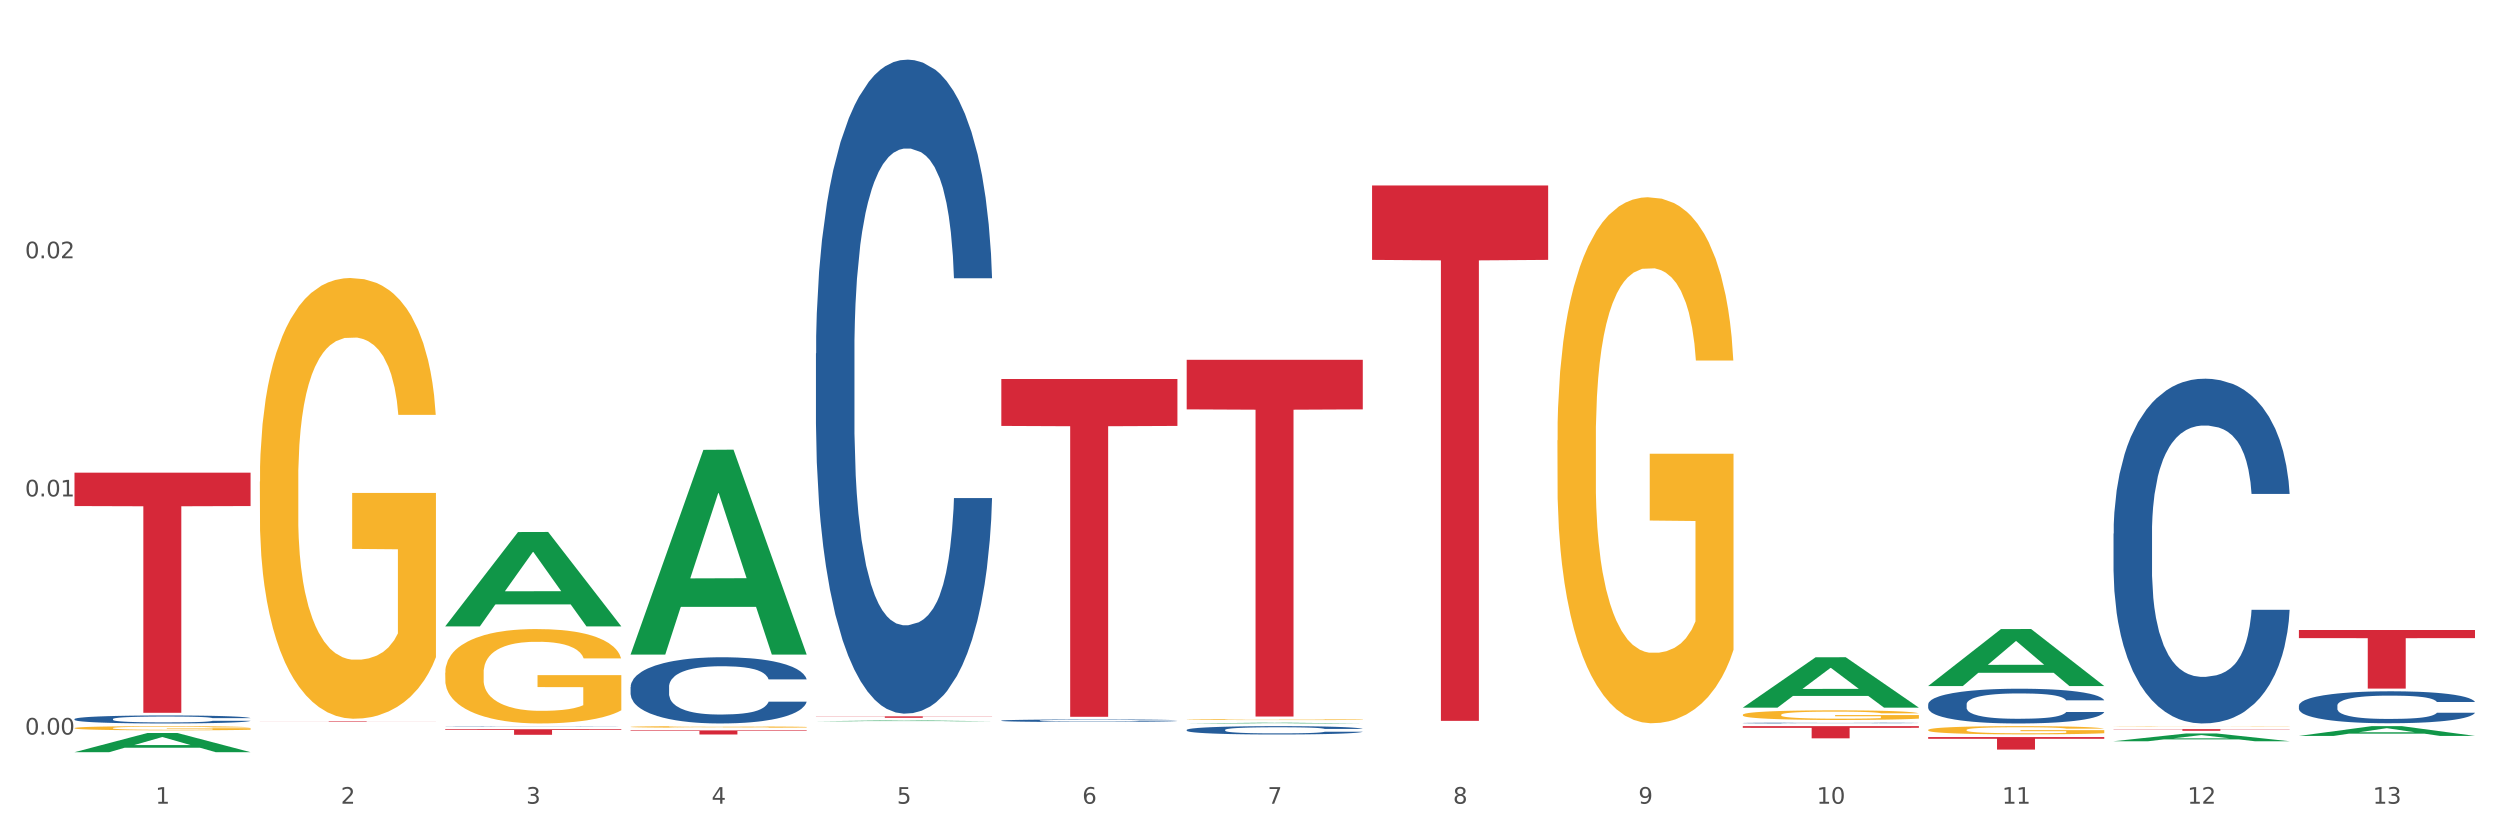 <?xml version="1.0" encoding="utf-8" standalone="no"?>
<!DOCTYPE svg PUBLIC "-//W3C//DTD SVG 1.1//EN"
  "http://www.w3.org/Graphics/SVG/1.1/DTD/svg11.dtd">
<svg xmlns:xlink="http://www.w3.org/1999/xlink" width="1080pt" height="360pt" viewBox="0 0 1080 360" xmlns="http://www.w3.org/2000/svg" version="1.1">
 <rect x="0" y="0" width="1080" height="360" fill="#333333" stroke="none"/>
 <defs>
  <style type="text/css">*{stroke-linejoin: round; stroke-linecap: butt}</style>
 </defs>
 <g id="figure_1">
  <g id="patch_1">
   <path d="M 0 360 
L 1080 360 
L 1080 0 
L 0 0 
z
" style="fill: #ffffff; stroke: #ffffff; stroke-linejoin: miter"/>
  </g>
  <g id="axes_1">
   <g id="matplotlib.axis_1">
    <g id="xtick_1">
     <g id="text_1">
      <!-- 1 -->
      <g style="fill: #4d4d4d" transform="translate(67.159 347.204) scale(0.096 -0.096)">
       <defs>
        <path id="DejaVuSans-31" d="M 794 531 
L 1825 531 
L 1825 4091 
L 703 3866 
L 703 4441 
L 1819 4666 
L 2450 4666 
L 2450 531 
L 3481 531 
L 3481 0 
L 794 0 
L 794 531 
z
" transform="scale(0.016)"/>
       </defs>
       <use xlink:href="#DejaVuSans-31"/>
      </g>
     </g>
    </g>
    <g id="xtick_2">
     <g id="text_2">
      <!-- 2 -->
      <g style="fill: #4d4d4d" transform="translate(147.238 347.204) scale(0.096 -0.096)">
       <defs>
        <path id="DejaVuSans-32" d="M 1228 531 
L 3431 531 
L 3431 0 
L 469 0 
L 469 531 
Q 828 903 1448 1529 
Q 2069 2156 2228 2338 
Q 2531 2678 2651 2914 
Q 2772 3150 2772 3378 
Q 2772 3750 2511 3984 
Q 2250 4219 1831 4219 
Q 1534 4219 1204 4116 
Q 875 4013 500 3803 
L 500 4441 
Q 881 4594 1212 4672 
Q 1544 4750 1819 4750 
Q 2544 4750 2975 4387 
Q 3406 4025 3406 3419 
Q 3406 3131 3298 2873 
Q 3191 2616 2906 2266 
Q 2828 2175 2409 1742 
Q 1991 1309 1228 531 
z
" transform="scale(0.016)"/>
       </defs>
       <use xlink:href="#DejaVuSans-32"/>
      </g>
     </g>
    </g>
    <g id="xtick_3">
     <g id="text_3">
      <!-- 3 -->
      <g style="fill: #4d4d4d" transform="translate(227.317 347.204) scale(0.096 -0.096)">
       <defs>
        <path id="DejaVuSans-33" d="M 2597 2516 
Q 3050 2419 3304 2112 
Q 3559 1806 3559 1356 
Q 3559 666 3084 287 
Q 2609 -91 1734 -91 
Q 1441 -91 1130 -33 
Q 819 25 488 141 
L 488 750 
Q 750 597 1062 519 
Q 1375 441 1716 441 
Q 2309 441 2620 675 
Q 2931 909 2931 1356 
Q 2931 1769 2642 2001 
Q 2353 2234 1838 2234 
L 1294 2234 
L 1294 2753 
L 1863 2753 
Q 2328 2753 2575 2939 
Q 2822 3125 2822 3475 
Q 2822 3834 2567 4026 
Q 2313 4219 1838 4219 
Q 1578 4219 1281 4162 
Q 984 4106 628 3988 
L 628 4550 
Q 988 4650 1302 4700 
Q 1616 4750 1894 4750 
Q 2613 4750 3031 4423 
Q 3450 4097 3450 3541 
Q 3450 3153 3228 2886 
Q 3006 2619 2597 2516 
z
" transform="scale(0.016)"/>
       </defs>
       <use xlink:href="#DejaVuSans-33"/>
      </g>
     </g>
    </g>
    <g id="xtick_4">
     <g id="text_4">
      <!-- 4 -->
      <g style="fill: #4d4d4d" transform="translate(307.396 347.204) scale(0.096 -0.096)">
       <defs>
        <path id="DejaVuSans-34" d="M 2419 4116 
L 825 1625 
L 2419 1625 
L 2419 4116 
z
M 2253 4666 
L 3047 4666 
L 3047 1625 
L 3713 1625 
L 3713 1100 
L 3047 1100 
L 3047 0 
L 2419 0 
L 2419 1100 
L 313 1100 
L 313 1709 
L 2253 4666 
z
" transform="scale(0.016)"/>
       </defs>
       <use xlink:href="#DejaVuSans-34"/>
      </g>
     </g>
    </g>
    <g id="xtick_5">
     <g id="text_5">
      <!-- 5 -->
      <g style="fill: #4d4d4d" transform="translate(387.475 347.204) scale(0.096 -0.096)">
       <defs>
        <path id="DejaVuSans-35" d="M 691 4666 
L 3169 4666 
L 3169 4134 
L 1269 4134 
L 1269 2991 
Q 1406 3038 1543 3061 
Q 1681 3084 1819 3084 
Q 2600 3084 3056 2656 
Q 3513 2228 3513 1497 
Q 3513 744 3044 326 
Q 2575 -91 1722 -91 
Q 1428 -91 1123 -41 
Q 819 9 494 109 
L 494 744 
Q 775 591 1075 516 
Q 1375 441 1709 441 
Q 2250 441 2565 725 
Q 2881 1009 2881 1497 
Q 2881 1984 2565 2268 
Q 2250 2553 1709 2553 
Q 1456 2553 1204 2497 
Q 953 2441 691 2322 
L 691 4666 
z
" transform="scale(0.016)"/>
       </defs>
       <use xlink:href="#DejaVuSans-35"/>
      </g>
     </g>
    </g>
    <g id="xtick_6">
     <g id="text_6">
      <!-- 6 -->
      <g style="fill: #4d4d4d" transform="translate(467.554 347.204) scale(0.096 -0.096)">
       <defs>
        <path id="DejaVuSans-36" d="M 2113 2584 
Q 1688 2584 1439 2293 
Q 1191 2003 1191 1497 
Q 1191 994 1439 701 
Q 1688 409 2113 409 
Q 2538 409 2786 701 
Q 3034 994 3034 1497 
Q 3034 2003 2786 2293 
Q 2538 2584 2113 2584 
z
M 3366 4563 
L 3366 3988 
Q 3128 4100 2886 4159 
Q 2644 4219 2406 4219 
Q 1781 4219 1451 3797 
Q 1122 3375 1075 2522 
Q 1259 2794 1537 2939 
Q 1816 3084 2150 3084 
Q 2853 3084 3261 2657 
Q 3669 2231 3669 1497 
Q 3669 778 3244 343 
Q 2819 -91 2113 -91 
Q 1303 -91 875 529 
Q 447 1150 447 2328 
Q 447 3434 972 4092 
Q 1497 4750 2381 4750 
Q 2619 4750 2861 4703 
Q 3103 4656 3366 4563 
z
" transform="scale(0.016)"/>
       </defs>
       <use xlink:href="#DejaVuSans-36"/>
      </g>
     </g>
    </g>
    <g id="xtick_7">
     <g id="text_7">
      <!-- 7 -->
      <g style="fill: #4d4d4d" transform="translate(547.634 347.204) scale(0.096 -0.096)">
       <defs>
        <path id="DejaVuSans-37" d="M 525 4666 
L 3525 4666 
L 3525 4397 
L 1831 0 
L 1172 0 
L 2766 4134 
L 525 4134 
L 525 4666 
z
" transform="scale(0.016)"/>
       </defs>
       <use xlink:href="#DejaVuSans-37"/>
      </g>
     </g>
    </g>
    <g id="xtick_8">
     <g id="text_8">
      <!-- 8 -->
      <g style="fill: #4d4d4d" transform="translate(627.713 347.204) scale(0.096 -0.096)">
       <defs>
        <path id="DejaVuSans-38" d="M 2034 2216 
Q 1584 2216 1326 1975 
Q 1069 1734 1069 1313 
Q 1069 891 1326 650 
Q 1584 409 2034 409 
Q 2484 409 2743 651 
Q 3003 894 3003 1313 
Q 3003 1734 2745 1975 
Q 2488 2216 2034 2216 
z
M 1403 2484 
Q 997 2584 770 2862 
Q 544 3141 544 3541 
Q 544 4100 942 4425 
Q 1341 4750 2034 4750 
Q 2731 4750 3128 4425 
Q 3525 4100 3525 3541 
Q 3525 3141 3298 2862 
Q 3072 2584 2669 2484 
Q 3125 2378 3379 2068 
Q 3634 1759 3634 1313 
Q 3634 634 3220 271 
Q 2806 -91 2034 -91 
Q 1263 -91 848 271 
Q 434 634 434 1313 
Q 434 1759 690 2068 
Q 947 2378 1403 2484 
z
M 1172 3481 
Q 1172 3119 1398 2916 
Q 1625 2713 2034 2713 
Q 2441 2713 2670 2916 
Q 2900 3119 2900 3481 
Q 2900 3844 2670 4047 
Q 2441 4250 2034 4250 
Q 1625 4250 1398 4047 
Q 1172 3844 1172 3481 
z
" transform="scale(0.016)"/>
       </defs>
       <use xlink:href="#DejaVuSans-38"/>
      </g>
     </g>
    </g>
    <g id="xtick_9">
     <g id="text_9">
      <!-- 9 -->
      <g style="fill: #4d4d4d" transform="translate(707.792 347.204) scale(0.096 -0.096)">
       <defs>
        <path id="DejaVuSans-39" d="M 703 97 
L 703 672 
Q 941 559 1184 500 
Q 1428 441 1663 441 
Q 2288 441 2617 861 
Q 2947 1281 2994 2138 
Q 2813 1869 2534 1725 
Q 2256 1581 1919 1581 
Q 1219 1581 811 2004 
Q 403 2428 403 3163 
Q 403 3881 828 4315 
Q 1253 4750 1959 4750 
Q 2769 4750 3195 4129 
Q 3622 3509 3622 2328 
Q 3622 1225 3098 567 
Q 2575 -91 1691 -91 
Q 1453 -91 1209 -44 
Q 966 3 703 97 
z
M 1959 2075 
Q 2384 2075 2632 2365 
Q 2881 2656 2881 3163 
Q 2881 3666 2632 3958 
Q 2384 4250 1959 4250 
Q 1534 4250 1286 3958 
Q 1038 3666 1038 3163 
Q 1038 2656 1286 2365 
Q 1534 2075 1959 2075 
z
" transform="scale(0.016)"/>
       </defs>
       <use xlink:href="#DejaVuSans-39"/>
      </g>
     </g>
    </g>
    <g id="xtick_10">
     <g id="text_10">
      <!-- 10 -->
      <g style="fill: #4d4d4d" transform="translate(784.817 347.204) scale(0.096 -0.096)">
       <defs>
        <path id="DejaVuSans-30" d="M 2034 4250 
Q 1547 4250 1301 3770 
Q 1056 3291 1056 2328 
Q 1056 1369 1301 889 
Q 1547 409 2034 409 
Q 2525 409 2770 889 
Q 3016 1369 3016 2328 
Q 3016 3291 2770 3770 
Q 2525 4250 2034 4250 
z
M 2034 4750 
Q 2819 4750 3233 4129 
Q 3647 3509 3647 2328 
Q 3647 1150 3233 529 
Q 2819 -91 2034 -91 
Q 1250 -91 836 529 
Q 422 1150 422 2328 
Q 422 3509 836 4129 
Q 1250 4750 2034 4750 
z
" transform="scale(0.016)"/>
       </defs>
       <use xlink:href="#DejaVuSans-31"/>
       <use xlink:href="#DejaVuSans-30" transform="translate(63.623 0)"/>
      </g>
     </g>
    </g>
    <g id="xtick_11">
     <g id="text_11">
      <!-- 11 -->
      <g style="fill: #4d4d4d" transform="translate(864.896 347.204) scale(0.096 -0.096)">
       <use xlink:href="#DejaVuSans-31"/>
       <use xlink:href="#DejaVuSans-31" transform="translate(63.623 0)"/>
      </g>
     </g>
    </g>
    <g id="xtick_12">
     <g id="text_12">
      <!-- 12 -->
      <g style="fill: #4d4d4d" transform="translate(944.975 347.204) scale(0.096 -0.096)">
       <use xlink:href="#DejaVuSans-31"/>
       <use xlink:href="#DejaVuSans-32" transform="translate(63.623 0)"/>
      </g>
     </g>
    </g>
    <g id="xtick_13">
     <g id="text_13">
      <!-- 13 -->
      <g style="fill: #4d4d4d" transform="translate(1025.054 347.204) scale(0.096 -0.096)">
       <use xlink:href="#DejaVuSans-31"/>
       <use xlink:href="#DejaVuSans-33" transform="translate(63.623 0)"/>
      </g>
     </g>
    </g>
    <g id="xtick_14"/>
    <g id="xtick_15"/>
    <g id="xtick_16"/>
    <g id="xtick_17"/>
    <g id="xtick_18"/>
    <g id="xtick_19"/>
    <g id="xtick_20"/>
    <g id="xtick_21"/>
    <g id="xtick_22"/>
    <g id="xtick_23"/>
    <g id="xtick_24"/>
    <g id="xtick_25"/>
   </g>
   <g id="matplotlib.axis_2">
    <g id="ytick_1">
     <g id="text_14">
      <!-- 0.00 -->
      <g style="fill: #4d4d4d" transform="translate(10.8 317.338) scale(0.096 -0.096)">
       <defs>
        <path id="DejaVuSans-2e" d="M 684 794 
L 1344 794 
L 1344 0 
L 684 0 
L 684 794 
z
" transform="scale(0.016)"/>
       </defs>
       <use xlink:href="#DejaVuSans-30"/>
       <use xlink:href="#DejaVuSans-2e" transform="translate(63.623 0)"/>
       <use xlink:href="#DejaVuSans-30" transform="translate(95.41 0)"/>
       <use xlink:href="#DejaVuSans-30" transform="translate(159.033 0)"/>
      </g>
     </g>
    </g>
    <g id="ytick_2">
     <g id="text_15">
      <!-- 0.01 -->
      <g style="fill: #4d4d4d" transform="translate(10.8 214.46) scale(0.096 -0.096)">
       <use xlink:href="#DejaVuSans-30"/>
       <use xlink:href="#DejaVuSans-2e" transform="translate(63.623 0)"/>
       <use xlink:href="#DejaVuSans-30" transform="translate(95.41 0)"/>
       <use xlink:href="#DejaVuSans-31" transform="translate(159.033 0)"/>
      </g>
     </g>
    </g>
    <g id="ytick_3">
     <g id="text_16">
      <!-- 0.02 -->
      <g style="fill: #4d4d4d" transform="translate(10.8 111.583) scale(0.096 -0.096)">
       <use xlink:href="#DejaVuSans-30"/>
       <use xlink:href="#DejaVuSans-2e" transform="translate(63.623 0)"/>
       <use xlink:href="#DejaVuSans-30" transform="translate(95.41 0)"/>
       <use xlink:href="#DejaVuSans-32" transform="translate(159.033 0)"/>
      </g>
     </g>
    </g>
    <g id="ytick_4"/>
    <g id="ytick_5"/>
    <g id="ytick_6"/>
   </g>
   <g id="PolyCollection_1">
    <path d="M 32.175 324.934 
L 32.253 324.926 
L 63.625 316.665 
L 76.644 316.657 
L 108.25 324.95 
L 93.192 324.95 
L 86.369 323.019 
L 53.978 323.019 
L 53.743 323.05 
L 47.155 324.95 
L 32.175 324.95 
L 32.175 324.934 
L 58.056 321.866 
L 82.291 321.858 
L 70.291 318.425 
L 70.134 318.409 
L 69.977 318.433 
L 57.978 321.858 
L 58.056 321.866 
L 32.175 324.934 
z
" clip-path="url(#p0edb9174c0)" style="fill: #109648"/>
    <path d="M 272.412 296.784 
L 272.502 296.758 
L 272.502 296.027 
L 272.772 295.034 
L 273.761 293.205 
L 275.02 291.82 
L 277.178 290.2 
L 278.347 289.521 
L 279.876 288.763 
L 283.023 287.535 
L 286.62 286.49 
L 289.138 285.915 
L 291.027 285.55 
L 295.253 284.897 
L 297.681 284.609 
L 300.199 284.374 
L 302.357 284.217 
L 305.954 284.034 
L 308.831 283.956 
L 312.159 283.93 
L 314.946 283.956 
L 318.633 284.06 
L 324.028 284.374 
L 326.097 284.557 
L 328.884 284.87 
L 331.762 285.288 
L 334.1 285.706 
L 336.798 286.307 
L 339.585 287.091 
L 342.283 288.084 
L 344.171 288.999 
L 345.7 289.965 
L 347.049 291.141 
L 348.038 292.421 
L 348.488 293.492 
L 332.032 293.492 
L 331.582 292.526 
L 330.683 291.481 
L 329.784 290.775 
L 328.794 290.2 
L 327.266 289.547 
L 325.917 289.129 
L 323.669 288.633 
L 321.601 288.319 
L 319.892 288.136 
L 317.824 287.98 
L 313.418 287.823 
L 310.27 287.823 
L 308.292 287.875 
L 305.864 288.006 
L 303.796 288.189 
L 301.368 288.502 
L 299.479 288.842 
L 297.591 289.286 
L 296.512 289.599 
L 294.893 290.174 
L 293.814 290.645 
L 292.375 291.454 
L 291.566 292.029 
L 290.127 293.519 
L 289.498 294.616 
L 289.228 295.374 
L 289.048 296.21 
L 289.048 300.285 
L 289.588 302.114 
L 290.037 302.898 
L 290.757 303.787 
L 292.106 304.936 
L 294.084 306.06 
L 296.152 306.87 
L 297.861 307.366 
L 299.479 307.732 
L 301.098 308.019 
L 303.076 308.28 
L 304.695 308.437 
L 307.123 308.594 
L 310 308.672 
L 312.249 308.672 
L 316.835 308.542 
L 318.903 308.411 
L 320.881 308.228 
L 323.039 307.941 
L 324.748 307.627 
L 325.737 307.392 
L 327.356 306.896 
L 328.615 306.373 
L 329.694 305.772 
L 330.413 305.25 
L 331.222 304.466 
L 331.852 303.578 
L 332.032 303.107 
L 348.488 303.107 
L 348.128 304.048 
L 347.498 304.962 
L 346.24 306.19 
L 345.25 306.896 
L 343.722 307.758 
L 342.103 308.489 
L 339.855 309.299 
L 337.787 309.9 
L 335.629 310.423 
L 333.291 310.893 
L 329.064 311.546 
L 327.535 311.729 
L 324.298 312.043 
L 321.78 312.226 
L 318.094 312.409 
L 314.317 312.513 
L 310.36 312.539 
L 306.853 312.487 
L 302.986 312.33 
L 300.558 312.173 
L 297.861 311.938 
L 294.713 311.572 
L 291.746 311.128 
L 288.958 310.606 
L 286.351 310.005 
L 283.923 309.326 
L 280.775 308.202 
L 278.437 307.105 
L 276.729 306.086 
L 275.56 305.224 
L 274.391 304.126 
L 273.761 303.369 
L 272.772 301.54 
L 272.412 299.841 
L 272.412 296.784 
z
" clip-path="url(#p0edb9174c0)" style="fill: #255c99"/>
    <path d="M 352.492 152.711 
L 352.582 152.453 
L 352.582 145.228 
L 352.851 135.423 
L 353.84 117.361 
L 355.099 103.685 
L 357.258 87.687 
L 358.427 80.978 
L 359.955 73.495 
L 363.103 61.368 
L 366.699 51.047 
L 369.217 45.37 
L 371.106 41.757 
L 375.332 35.307 
L 377.76 32.468 
L 380.278 30.146 
L 382.436 28.598 
L 386.033 26.792 
L 388.911 26.018 
L 392.238 25.759 
L 395.025 26.018 
L 398.712 27.05 
L 404.108 30.146 
L 406.176 31.952 
L 408.963 35.049 
L 411.841 39.177 
L 414.179 43.306 
L 416.877 49.24 
L 419.664 56.981 
L 422.362 66.787 
L 424.25 75.818 
L 425.779 85.365 
L 427.128 96.976 
L 428.117 109.62 
L 428.567 120.199 
L 412.111 120.199 
L 411.661 110.652 
L 410.762 100.331 
L 409.863 93.364 
L 408.874 87.687 
L 407.345 81.236 
L 405.996 77.108 
L 403.748 72.205 
L 401.68 69.109 
L 399.971 67.303 
L 397.903 65.754 
L 393.497 64.206 
L 390.349 64.206 
L 388.371 64.722 
L 385.943 66.012 
L 383.875 67.819 
L 381.447 70.915 
L 379.559 74.269 
L 377.67 78.656 
L 376.591 81.752 
L 374.972 87.429 
L 373.893 92.074 
L 372.455 100.073 
L 371.645 105.749 
L 370.207 120.457 
L 369.577 131.295 
L 369.307 138.777 
L 369.127 147.034 
L 369.127 187.287 
L 369.667 205.35 
L 370.117 213.091 
L 370.836 221.864 
L 372.185 233.217 
L 374.163 244.313 
L 376.231 252.311 
L 377.94 257.214 
L 379.559 260.827 
L 381.177 263.665 
L 383.155 266.245 
L 384.774 267.793 
L 387.202 269.342 
L 390.08 270.116 
L 392.328 270.116 
L 396.914 268.826 
L 398.982 267.535 
L 400.96 265.729 
L 403.118 262.891 
L 404.827 259.794 
L 405.816 257.472 
L 407.435 252.57 
L 408.694 247.409 
L 409.773 241.474 
L 410.492 236.314 
L 411.302 228.573 
L 411.931 219.799 
L 412.111 215.155 
L 428.567 215.155 
L 428.207 224.444 
L 427.578 233.475 
L 426.319 245.603 
L 425.33 252.57 
L 423.801 261.085 
L 422.182 268.309 
L 419.934 276.308 
L 417.866 282.243 
L 415.708 287.404 
L 413.37 292.048 
L 409.143 298.499 
L 407.615 300.305 
L 404.377 303.402 
L 401.86 305.208 
L 398.173 307.014 
L 394.396 308.046 
L 390.439 308.304 
L 386.932 307.788 
L 383.066 306.24 
L 380.638 304.692 
L 377.94 302.37 
L 374.793 298.757 
L 371.825 294.371 
L 369.038 289.21 
L 366.43 283.275 
L 364.002 276.566 
L 360.854 265.471 
L 358.516 254.634 
L 356.808 244.571 
L 355.639 236.055 
L 354.47 225.218 
L 353.84 217.735 
L 352.851 199.673 
L 352.492 182.901 
L 352.492 152.711 
z
" clip-path="url(#p0edb9174c0)" style="fill: #255c99"/>
    <path d="M 432.571 311.307 
L 432.661 311.306 
L 432.661 311.278 
L 432.93 311.24 
L 433.92 311.169 
L 435.179 311.115 
L 437.337 311.052 
L 438.506 311.026 
L 440.034 310.997 
L 443.182 310.949 
L 446.779 310.909 
L 449.297 310.886 
L 451.185 310.872 
L 455.411 310.847 
L 457.839 310.836 
L 460.357 310.827 
L 462.515 310.821 
L 466.112 310.814 
L 468.99 310.811 
L 472.317 310.81 
L 475.105 310.811 
L 478.791 310.815 
L 484.187 310.827 
L 486.255 310.834 
L 489.043 310.846 
L 491.92 310.862 
L 494.258 310.878 
L 496.956 310.902 
L 499.744 310.932 
L 502.441 310.97 
L 504.33 311.006 
L 505.858 311.043 
L 507.207 311.089 
L 508.196 311.138 
L 508.646 311.18 
L 492.19 311.18 
L 491.74 311.142 
L 490.841 311.102 
L 489.942 311.075 
L 488.953 311.052 
L 487.424 311.027 
L 486.075 311.011 
L 483.827 310.992 
L 481.759 310.98 
L 480.05 310.972 
L 477.982 310.966 
L 473.576 310.96 
L 470.429 310.96 
L 468.45 310.962 
L 466.022 310.967 
L 463.954 310.974 
L 461.526 310.987 
L 459.638 311 
L 457.749 311.017 
L 456.67 311.029 
L 455.052 311.051 
L 453.973 311.07 
L 452.534 311.101 
L 451.724 311.123 
L 450.286 311.181 
L 449.656 311.223 
L 449.386 311.253 
L 449.207 311.285 
L 449.207 311.443 
L 449.746 311.514 
L 450.196 311.544 
L 450.915 311.579 
L 452.264 311.623 
L 454.242 311.667 
L 456.311 311.698 
L 458.019 311.717 
L 459.638 311.731 
L 461.256 311.742 
L 463.235 311.753 
L 464.853 311.759 
L 467.281 311.765 
L 470.159 311.768 
L 472.407 311.768 
L 476.993 311.763 
L 479.061 311.758 
L 481.039 311.751 
L 483.198 311.739 
L 484.906 311.727 
L 485.895 311.718 
L 487.514 311.699 
L 488.773 311.679 
L 489.852 311.655 
L 490.571 311.635 
L 491.381 311.605 
L 492.01 311.57 
L 492.19 311.552 
L 508.646 311.552 
L 508.286 311.589 
L 507.657 311.624 
L 506.398 311.672 
L 505.409 311.699 
L 503.88 311.732 
L 502.261 311.761 
L 500.013 311.792 
L 497.945 311.815 
L 495.787 311.836 
L 493.449 311.854 
L 489.222 311.879 
L 487.694 311.886 
L 484.457 311.898 
L 481.939 311.905 
L 478.252 311.912 
L 474.475 311.916 
L 470.518 311.917 
L 467.011 311.915 
L 463.145 311.909 
L 460.717 311.903 
L 458.019 311.894 
L 454.872 311.88 
L 451.904 311.863 
L 449.117 311.843 
L 446.509 311.819 
L 444.081 311.793 
L 440.934 311.75 
L 438.596 311.707 
L 436.887 311.668 
L 435.718 311.634 
L 434.549 311.592 
L 433.92 311.562 
L 432.93 311.491 
L 432.571 311.426 
L 432.571 311.307 
z
" clip-path="url(#p0edb9174c0)" style="fill: #255c99"/>
    <path d="M 512.65 315.313 
L 512.74 315.31 
L 512.74 315.217 
L 513.01 315.092 
L 513.999 314.861 
L 515.258 314.686 
L 517.416 314.482 
L 518.585 314.396 
L 520.114 314.301 
L 523.261 314.146 
L 526.858 314.014 
L 529.376 313.941 
L 531.264 313.895 
L 535.49 313.813 
L 537.918 313.777 
L 540.436 313.747 
L 542.594 313.727 
L 546.191 313.704 
L 549.069 313.694 
L 552.396 313.691 
L 555.184 313.694 
L 558.871 313.707 
L 564.266 313.747 
L 566.334 313.77 
L 569.122 313.81 
L 571.999 313.862 
L 574.337 313.915 
L 577.035 313.991 
L 579.823 314.09 
L 582.52 314.215 
L 584.409 314.33 
L 585.937 314.452 
L 587.286 314.601 
L 588.275 314.762 
L 588.725 314.897 
L 572.269 314.897 
L 571.819 314.775 
L 570.92 314.644 
L 570.021 314.555 
L 569.032 314.482 
L 567.503 314.4 
L 566.154 314.347 
L 563.906 314.284 
L 561.838 314.245 
L 560.129 314.222 
L 558.061 314.202 
L 553.655 314.182 
L 550.508 314.182 
L 548.529 314.189 
L 546.101 314.205 
L 544.033 314.228 
L 541.605 314.268 
L 539.717 314.311 
L 537.828 314.367 
L 536.749 314.406 
L 535.131 314.479 
L 534.052 314.538 
L 532.613 314.64 
L 531.804 314.713 
L 530.365 314.901 
L 529.735 315.039 
L 529.466 315.135 
L 529.286 315.24 
L 529.286 315.755 
L 529.825 315.985 
L 530.275 316.084 
L 530.994 316.196 
L 532.343 316.341 
L 534.321 316.483 
L 536.39 316.585 
L 538.098 316.648 
L 539.717 316.694 
L 541.335 316.73 
L 543.314 316.763 
L 544.932 316.783 
L 547.36 316.803 
L 550.238 316.813 
L 552.486 316.813 
L 557.072 316.796 
L 559.14 316.78 
L 561.119 316.757 
L 563.277 316.72 
L 564.985 316.681 
L 565.974 316.651 
L 567.593 316.589 
L 568.852 316.523 
L 569.931 316.447 
L 570.65 316.381 
L 571.46 316.282 
L 572.089 316.17 
L 572.269 316.111 
L 588.725 316.111 
L 588.365 316.229 
L 587.736 316.345 
L 586.477 316.5 
L 585.488 316.589 
L 583.959 316.697 
L 582.341 316.79 
L 580.092 316.892 
L 578.024 316.968 
L 575.866 317.034 
L 573.528 317.093 
L 569.302 317.175 
L 567.773 317.198 
L 564.536 317.238 
L 562.018 317.261 
L 558.331 317.284 
L 554.554 317.297 
L 550.598 317.301 
L 547.091 317.294 
L 543.224 317.274 
L 540.796 317.255 
L 538.098 317.225 
L 534.951 317.179 
L 531.983 317.123 
L 529.196 317.057 
L 526.588 316.981 
L 524.16 316.895 
L 521.013 316.753 
L 518.675 316.615 
L 516.966 316.486 
L 515.797 316.378 
L 514.628 316.239 
L 513.999 316.144 
L 513.01 315.913 
L 512.65 315.699 
L 512.65 315.313 
z
" clip-path="url(#p0edb9174c0)" style="fill: #255c99"/>
    <path d="M 752.887 312.343 
L 752.977 312.342 
L 752.977 312.333 
L 753.247 312.321 
L 754.236 312.298 
L 755.495 312.281 
L 757.653 312.261 
L 758.822 312.252 
L 760.351 312.243 
L 763.498 312.228 
L 767.095 312.214 
L 769.613 312.207 
L 771.501 312.203 
L 775.728 312.195 
L 778.156 312.191 
L 780.674 312.188 
L 782.832 312.186 
L 786.429 312.184 
L 789.306 312.183 
L 792.633 312.183 
L 795.421 312.183 
L 799.108 312.184 
L 804.503 312.188 
L 806.572 312.19 
L 809.359 312.194 
L 812.237 312.2 
L 814.575 312.205 
L 817.273 312.212 
L 820.06 312.222 
L 822.758 312.234 
L 824.646 312.246 
L 826.175 312.258 
L 827.524 312.272 
L 828.513 312.288 
L 828.963 312.302 
L 812.507 312.302 
L 812.057 312.29 
L 811.158 312.277 
L 810.258 312.268 
L 809.269 312.261 
L 807.741 312.253 
L 806.392 312.247 
L 804.144 312.241 
L 802.075 312.237 
L 800.367 312.235 
L 798.299 312.233 
L 793.892 312.231 
L 790.745 312.231 
L 788.767 312.232 
L 786.339 312.233 
L 784.271 312.236 
L 781.843 312.24 
L 779.954 312.244 
L 778.066 312.249 
L 776.987 312.253 
L 775.368 312.26 
L 774.289 312.266 
L 772.85 312.276 
L 772.041 312.284 
L 770.602 312.302 
L 769.973 312.316 
L 769.703 312.325 
L 769.523 312.336 
L 769.523 312.386 
L 770.063 312.409 
L 770.512 312.419 
L 771.232 312.43 
L 772.581 312.444 
L 774.559 312.458 
L 776.627 312.469 
L 778.336 312.475 
L 779.954 312.479 
L 781.573 312.483 
L 783.551 312.486 
L 785.17 312.488 
L 787.598 312.49 
L 790.475 312.491 
L 792.723 312.491 
L 797.31 312.489 
L 799.378 312.488 
L 801.356 312.485 
L 803.514 312.482 
L 805.223 312.478 
L 806.212 312.475 
L 807.831 312.469 
L 809.089 312.462 
L 810.169 312.455 
L 810.888 312.448 
L 811.697 312.439 
L 812.327 312.427 
L 812.507 312.422 
L 828.963 312.422 
L 828.603 312.433 
L 827.973 312.445 
L 826.714 312.46 
L 825.725 312.469 
L 824.197 312.48 
L 822.578 312.489 
L 820.33 312.499 
L 818.262 312.506 
L 816.104 312.513 
L 813.765 312.519 
L 809.539 312.527 
L 808.01 312.529 
L 804.773 312.533 
L 802.255 312.535 
L 798.568 312.538 
L 794.792 312.539 
L 790.835 312.539 
L 787.328 312.539 
L 783.461 312.537 
L 781.033 312.535 
L 778.336 312.532 
L 775.188 312.527 
L 772.221 312.522 
L 769.433 312.515 
L 766.825 312.508 
L 764.398 312.499 
L 761.25 312.485 
L 758.912 312.471 
L 757.204 312.459 
L 756.035 312.448 
L 754.866 312.434 
L 754.236 312.425 
L 753.247 312.402 
L 752.887 312.381 
L 752.887 312.343 
z
" clip-path="url(#p0edb9174c0)" style="fill: #255c99"/>
    <path d="M 832.967 304.271 
L 833.056 304.257 
L 833.056 303.874 
L 833.326 303.352 
L 834.315 302.393 
L 835.574 301.666 
L 837.732 300.816 
L 838.901 300.459 
L 840.43 300.062 
L 843.577 299.417 
L 847.174 298.869 
L 849.692 298.567 
L 851.581 298.375 
L 855.807 298.032 
L 858.235 297.882 
L 860.753 297.758 
L 862.911 297.676 
L 866.508 297.58 
L 869.385 297.539 
L 872.713 297.525 
L 875.5 297.539 
L 879.187 297.594 
L 884.583 297.758 
L 886.651 297.854 
L 889.438 298.019 
L 892.316 298.238 
L 894.654 298.457 
L 897.352 298.773 
L 900.139 299.184 
L 902.837 299.705 
L 904.725 300.185 
L 906.254 300.692 
L 907.603 301.309 
L 908.592 301.981 
L 909.042 302.544 
L 892.586 302.544 
L 892.136 302.036 
L 891.237 301.488 
L 890.338 301.118 
L 889.348 300.816 
L 887.82 300.473 
L 886.471 300.254 
L 884.223 299.993 
L 882.155 299.829 
L 880.446 299.733 
L 878.378 299.65 
L 873.972 299.568 
L 870.824 299.568 
L 868.846 299.596 
L 866.418 299.664 
L 864.35 299.76 
L 861.922 299.925 
L 860.033 300.103 
L 858.145 300.336 
L 857.066 300.501 
L 855.447 300.802 
L 854.368 301.049 
L 852.929 301.474 
L 852.12 301.776 
L 850.681 302.557 
L 850.052 303.133 
L 849.782 303.531 
L 849.602 303.97 
L 849.602 306.109 
L 850.142 307.068 
L 850.591 307.48 
L 851.311 307.946 
L 852.66 308.549 
L 854.638 309.139 
L 856.706 309.564 
L 858.415 309.824 
L 860.033 310.016 
L 861.652 310.167 
L 863.63 310.304 
L 865.249 310.386 
L 867.677 310.469 
L 870.554 310.51 
L 872.803 310.51 
L 877.389 310.441 
L 879.457 310.373 
L 881.435 310.277 
L 883.593 310.126 
L 885.302 309.961 
L 886.291 309.838 
L 887.91 309.578 
L 889.169 309.303 
L 890.248 308.988 
L 890.967 308.714 
L 891.776 308.302 
L 892.406 307.836 
L 892.586 307.589 
L 909.042 307.589 
L 908.682 308.083 
L 908.053 308.563 
L 906.794 309.207 
L 905.804 309.578 
L 904.276 310.03 
L 902.657 310.414 
L 900.409 310.839 
L 898.341 311.154 
L 896.183 311.429 
L 893.845 311.675 
L 889.618 312.018 
L 888.09 312.114 
L 884.852 312.279 
L 882.334 312.375 
L 878.648 312.471 
L 874.871 312.525 
L 870.914 312.539 
L 867.407 312.512 
L 863.54 312.43 
L 861.113 312.347 
L 858.415 312.224 
L 855.268 312.032 
L 852.3 311.799 
L 849.512 311.525 
L 846.905 311.209 
L 844.477 310.853 
L 841.329 310.263 
L 838.991 309.687 
L 837.283 309.152 
L 836.114 308.7 
L 834.945 308.124 
L 834.315 307.726 
L 833.326 306.767 
L 832.967 305.875 
L 832.967 304.271 
z
" clip-path="url(#p0edb9174c0)" style="fill: #255c99"/>
    <path d="M 913.046 230.515 
L 913.136 230.379 
L 913.136 226.57 
L 913.405 221.401 
L 914.395 211.879 
L 915.653 204.67 
L 917.812 196.236 
L 918.981 192.699 
L 920.509 188.754 
L 923.657 182.361 
L 927.254 176.92 
L 929.771 173.927 
L 931.66 172.023 
L 935.886 168.622 
L 938.314 167.126 
L 940.832 165.902 
L 942.99 165.086 
L 946.587 164.133 
L 949.465 163.725 
L 952.792 163.589 
L 955.579 163.725 
L 959.266 164.27 
L 964.662 165.902 
L 966.73 166.854 
L 969.518 168.486 
L 972.395 170.663 
L 974.733 172.839 
L 977.431 175.968 
L 980.218 180.049 
L 982.916 185.218 
L 984.805 189.979 
L 986.333 195.012 
L 987.682 201.133 
L 988.671 207.798 
L 989.121 213.375 
L 972.665 213.375 
L 972.215 208.342 
L 971.316 202.901 
L 970.417 199.229 
L 969.428 196.236 
L 967.899 192.835 
L 966.55 190.659 
L 964.302 188.074 
L 962.234 186.442 
L 960.525 185.49 
L 958.457 184.674 
L 954.051 183.857 
L 950.903 183.857 
L 948.925 184.129 
L 946.497 184.81 
L 944.429 185.762 
L 942.001 187.394 
L 940.113 189.162 
L 938.224 191.475 
L 937.145 193.107 
L 935.527 196.1 
L 934.447 198.548 
L 933.009 202.765 
L 932.199 205.758 
L 930.761 213.511 
L 930.131 219.225 
L 929.861 223.169 
L 929.681 227.522 
L 929.681 248.742 
L 930.221 258.264 
L 930.671 262.345 
L 931.39 266.97 
L 932.739 272.955 
L 934.717 278.804 
L 936.785 283.021 
L 938.494 285.606 
L 940.113 287.51 
L 941.731 289.006 
L 943.71 290.367 
L 945.328 291.183 
L 947.756 291.999 
L 950.634 292.407 
L 952.882 292.407 
L 957.468 291.727 
L 959.536 291.047 
L 961.514 290.095 
L 963.673 288.598 
L 965.381 286.966 
L 966.37 285.742 
L 967.989 283.157 
L 969.248 280.437 
L 970.327 277.308 
L 971.046 274.588 
L 971.856 270.507 
L 972.485 265.882 
L 972.665 263.433 
L 989.121 263.433 
L 988.761 268.33 
L 988.132 273.091 
L 986.873 279.485 
L 985.884 283.157 
L 984.355 287.646 
L 982.736 291.455 
L 980.488 295.672 
L 978.42 298.8 
L 976.262 301.521 
L 973.924 303.969 
L 969.697 307.37 
L 968.169 308.322 
L 964.931 309.955 
L 962.414 310.907 
L 958.727 311.859 
L 954.95 312.403 
L 950.993 312.539 
L 947.486 312.267 
L 943.62 311.451 
L 941.192 310.635 
L 938.494 309.411 
L 935.347 307.506 
L 932.379 305.194 
L 929.592 302.473 
L 926.984 299.345 
L 924.556 295.808 
L 921.409 289.959 
L 919.071 284.246 
L 917.362 278.94 
L 916.193 274.452 
L 915.024 268.738 
L 914.395 264.794 
L 913.405 255.272 
L 913.046 246.43 
L 913.046 230.515 
z
" clip-path="url(#p0edb9174c0)" style="fill: #255c99"/>
    <path d="M 32.175 314.53 
L 32.265 314.528 
L 32.265 314.468 
L 32.444 314.417 
L 33.343 314.293 
L 34.69 314.19 
L 35.678 314.135 
L 36.666 314.09 
L 37.833 314.046 
L 39.271 313.999 
L 41.875 313.931 
L 43.492 313.896 
L 45.468 313.86 
L 49.061 313.807 
L 51.665 313.777 
L 54.36 313.752 
L 58.761 313.722 
L 61.635 313.709 
L 64.689 313.699 
L 68.371 313.693 
L 71.156 313.691 
L 77.263 313.696 
L 82.473 313.711 
L 84.988 313.722 
L 88.221 313.742 
L 89.927 313.756 
L 92.712 313.782 
L 95.586 313.817 
L 97.562 313.847 
L 100.526 313.903 
L 102.771 313.959 
L 104.837 314.029 
L 105.915 314.077 
L 106.723 314.122 
L 107.442 314.173 
L 108.16 314.254 
L 91.993 314.254 
L 91.365 314.196 
L 90.377 314.142 
L 88.939 314.089 
L 87.682 314.056 
L 85.526 314.014 
L 83.55 313.988 
L 81.485 313.968 
L 78.97 313.951 
L 76.994 313.943 
L 74.209 313.936 
L 68.731 313.938 
L 65.048 313.951 
L 62.533 313.968 
L 60.917 313.983 
L 59.479 313.999 
L 57.863 314.022 
L 55.977 314.057 
L 54.629 314.089 
L 53.282 314.128 
L 52.204 314.168 
L 51.216 314.215 
L 50.408 314.264 
L 49.779 314.316 
L 49.24 314.379 
L 48.791 314.483 
L 48.791 314.71 
L 48.971 314.762 
L 49.42 314.83 
L 49.959 314.881 
L 50.857 314.942 
L 51.665 314.984 
L 53.192 315.043 
L 54.899 315.093 
L 56.246 315.125 
L 57.593 315.151 
L 59.929 315.188 
L 62.533 315.217 
L 64.779 315.236 
L 67.832 315.252 
L 69.898 315.259 
L 71.695 315.262 
L 76.096 315.262 
L 79.239 315.257 
L 82.742 315.246 
L 85.437 315.231 
L 87.682 315.212 
L 90.197 315.183 
L 91.814 315.154 
L 91.814 314.808 
L 72.054 314.806 
L 72.054 314.576 
L 108.25 314.576 
L 108.25 315.252 
L 106.723 315.287 
L 105.017 315.318 
L 103.22 315.347 
L 100.526 315.381 
L 97.292 315.415 
L 94.418 315.438 
L 91.365 315.458 
L 87.772 315.476 
L 83.101 315.492 
L 80.227 315.499 
L 76.635 315.504 
L 72.413 315.506 
L 68.731 315.502 
L 65.138 315.494 
L 61.366 315.479 
L 57.683 315.458 
L 54.899 315.436 
L 52.114 315.41 
L 49.15 315.375 
L 46.815 315.342 
L 45.019 315.312 
L 43.043 315.274 
L 40.887 315.224 
L 39.271 315.179 
L 37.833 315.133 
L 36.307 315.073 
L 35.229 315.022 
L 34.151 314.957 
L 33.522 314.909 
L 32.804 314.834 
L 32.265 314.73 
L 32.175 314.53 
z
" clip-path="url(#p0edb9174c0)" style="fill: #f7b32b"/>
    <path d="M 993.125 272.147 
L 1069.2 272.147 
L 1069.2 275.668 
L 1039.275 275.692 
L 1039.275 297.485 
L 1022.87 297.485 
L 1022.87 275.692 
L 993.125 275.668 
L 993.125 272.17 
L 993.125 272.147 
z
" clip-path="url(#p0edb9174c0)" style="fill: #d62839"/>
    <path d="M 913.046 314.992 
L 989.121 314.992 
L 989.121 315.09 
L 959.196 315.091 
L 959.196 315.695 
L 942.791 315.695 
L 942.791 315.091 
L 913.046 315.09 
L 913.046 314.993 
L 913.046 314.992 
z
" clip-path="url(#p0edb9174c0)" style="fill: #d62839"/>
    <path d="M 832.967 318.407 
L 909.042 318.407 
L 909.042 319.161 
L 879.116 319.166 
L 879.116 323.833 
L 862.712 323.833 
L 862.712 319.166 
L 832.967 319.161 
L 832.967 318.412 
L 832.967 318.407 
z
" clip-path="url(#p0edb9174c0)" style="fill: #d62839"/>
    <path d="M 752.887 313.691 
L 828.963 313.691 
L 828.963 314.424 
L 799.037 314.429 
L 799.037 318.966 
L 782.632 318.966 
L 782.632 314.429 
L 752.887 314.424 
L 752.887 313.696 
L 752.887 313.691 
z
" clip-path="url(#p0edb9174c0)" style="fill: #d62839"/>
    <path d="M 592.729 80.123 
L 668.804 80.123 
L 668.804 112.266 
L 638.879 112.483 
L 638.879 311.418 
L 622.474 311.418 
L 622.474 112.483 
L 592.729 112.266 
L 592.729 80.34 
L 592.729 80.123 
z
" clip-path="url(#p0edb9174c0)" style="fill: #d62839"/>
    <path d="M 192.333 313.765 
L 192.423 313.765 
L 192.423 313.761 
L 192.693 313.755 
L 193.682 313.744 
L 194.941 313.736 
L 197.099 313.727 
L 198.268 313.723 
L 199.797 313.719 
L 202.944 313.712 
L 206.541 313.706 
L 209.059 313.702 
L 210.947 313.7 
L 215.174 313.696 
L 217.602 313.695 
L 220.12 313.693 
L 222.278 313.693 
L 225.875 313.692 
L 228.752 313.691 
L 232.079 313.691 
L 234.867 313.691 
L 238.554 313.692 
L 243.949 313.693 
L 246.018 313.695 
L 248.805 313.696 
L 251.683 313.699 
L 254.021 313.701 
L 256.718 313.705 
L 259.506 313.709 
L 262.204 313.715 
L 264.092 313.72 
L 265.621 313.726 
L 266.97 313.732 
L 267.959 313.74 
L 268.408 313.746 
L 251.953 313.746 
L 251.503 313.74 
L 250.604 313.734 
L 249.704 313.73 
L 248.715 313.727 
L 247.187 313.723 
L 245.838 313.721 
L 243.59 313.718 
L 241.521 313.716 
L 239.813 313.715 
L 237.745 313.714 
L 233.338 313.713 
L 230.191 313.713 
L 228.213 313.714 
L 225.785 313.714 
L 223.717 313.715 
L 221.289 313.717 
L 219.4 313.719 
L 217.512 313.722 
L 216.433 313.724 
L 214.814 313.727 
L 213.735 313.73 
L 212.296 313.734 
L 211.487 313.738 
L 210.048 313.746 
L 209.419 313.753 
L 209.149 313.757 
L 208.969 313.762 
L 208.969 313.785 
L 209.509 313.796 
L 209.958 313.8 
L 210.678 313.805 
L 212.027 313.812 
L 214.005 313.819 
L 216.073 313.823 
L 217.782 313.826 
L 219.4 313.828 
L 221.019 313.83 
L 222.997 313.831 
L 224.616 313.832 
L 227.044 313.833 
L 229.921 313.834 
L 232.169 313.834 
L 236.755 313.833 
L 238.824 313.832 
L 240.802 313.831 
L 242.96 313.829 
L 244.669 313.828 
L 245.658 313.826 
L 247.276 313.823 
L 248.535 313.82 
L 249.615 313.817 
L 250.334 313.814 
L 251.143 313.809 
L 251.773 313.804 
L 251.953 313.801 
L 268.408 313.801 
L 268.049 313.807 
L 267.419 313.812 
L 266.16 313.819 
L 265.171 313.823 
L 263.643 313.828 
L 262.024 313.833 
L 259.776 313.837 
L 257.708 313.841 
L 255.549 313.844 
L 253.211 313.846 
L 248.985 313.85 
L 247.456 313.851 
L 244.219 313.853 
L 241.701 313.854 
L 238.014 313.855 
L 234.238 313.856 
L 230.281 313.856 
L 226.774 313.856 
L 222.907 313.855 
L 220.479 313.854 
L 217.782 313.852 
L 214.634 313.85 
L 211.667 313.848 
L 208.879 313.845 
L 206.271 313.841 
L 203.843 313.837 
L 200.696 313.831 
L 198.358 313.825 
L 196.65 313.819 
L 195.481 313.814 
L 194.312 313.807 
L 193.682 313.803 
L 192.693 313.792 
L 192.333 313.783 
L 192.333 313.765 
z
" clip-path="url(#p0edb9174c0)" style="fill: #255c99"/>
    <path d="M 512.65 155.434 
L 588.725 155.434 
L 588.725 176.849 
L 558.8 176.994 
L 558.8 309.539 
L 542.395 309.539 
L 542.395 176.994 
L 512.65 176.849 
L 512.65 155.579 
L 512.65 155.434 
z
" clip-path="url(#p0edb9174c0)" style="fill: #d62839"/>
    <path d="M 352.492 309.456 
L 428.567 309.456 
L 428.567 309.544 
L 398.641 309.545 
L 398.641 310.088 
L 382.237 310.088 
L 382.237 309.545 
L 352.492 309.544 
L 352.492 309.457 
L 352.492 309.456 
z
" clip-path="url(#p0edb9174c0)" style="fill: #d62839"/>
    <path d="M 272.412 315.526 
L 348.488 315.526 
L 348.488 315.773 
L 318.562 315.774 
L 318.562 317.301 
L 302.157 317.301 
L 302.157 315.774 
L 272.412 315.773 
L 272.412 315.528 
L 272.412 315.526 
z
" clip-path="url(#p0edb9174c0)" style="fill: #d62839"/>
    <path d="M 192.333 315.008 
L 268.408 315.008 
L 268.408 315.345 
L 238.483 315.347 
L 238.483 317.434 
L 222.078 317.434 
L 222.078 315.347 
L 192.333 315.345 
L 192.333 315.01 
L 192.333 315.008 
z
" clip-path="url(#p0edb9174c0)" style="fill: #d62839"/>
    <path d="M 112.254 311.649 
L 188.329 311.649 
L 188.329 311.68 
L 158.404 311.681 
L 158.404 311.878 
L 141.999 311.878 
L 141.999 311.681 
L 112.254 311.68 
L 112.254 311.649 
L 112.254 311.649 
z
" clip-path="url(#p0edb9174c0)" style="fill: #d62839"/>
    <path d="M 32.175 204.196 
L 108.25 204.196 
L 108.25 218.611 
L 78.325 218.708 
L 78.325 307.924 
L 61.92 307.924 
L 61.92 218.708 
L 32.175 218.611 
L 32.175 204.293 
L 32.175 204.196 
z
" clip-path="url(#p0edb9174c0)" style="fill: #d62839"/>
    <path d="M 913.046 313.76 
L 913.135 313.76 
L 913.135 313.755 
L 913.315 313.751 
L 914.213 313.741 
L 915.561 313.732 
L 916.549 313.728 
L 917.537 313.724 
L 918.704 313.72 
L 920.141 313.716 
L 922.746 313.711 
L 924.363 313.708 
L 926.339 313.705 
L 929.931 313.7 
L 932.536 313.698 
L 935.231 313.696 
L 939.632 313.694 
L 942.506 313.692 
L 945.559 313.692 
L 949.242 313.691 
L 952.026 313.691 
L 958.134 313.691 
L 963.343 313.693 
L 965.858 313.694 
L 969.092 313.695 
L 970.798 313.696 
L 973.582 313.698 
L 976.457 313.701 
L 978.433 313.704 
L 981.397 313.708 
L 983.642 313.713 
L 985.708 313.719 
L 986.786 313.723 
L 987.594 313.726 
L 988.312 313.731 
L 989.031 313.737 
L 972.864 313.737 
L 972.235 313.733 
L 971.247 313.728 
L 969.81 313.724 
L 968.553 313.721 
L 966.397 313.718 
L 964.421 313.715 
L 962.355 313.714 
L 959.84 313.712 
L 957.864 313.712 
L 955.08 313.711 
L 949.601 313.711 
L 945.919 313.712 
L 943.404 313.714 
L 941.787 313.715 
L 940.35 313.716 
L 938.733 313.718 
L 936.847 313.721 
L 935.5 313.724 
L 934.153 313.727 
L 933.075 313.73 
L 932.087 313.734 
L 931.279 313.738 
L 930.65 313.742 
L 930.111 313.748 
L 929.662 313.756 
L 929.662 313.775 
L 929.841 313.779 
L 930.291 313.785 
L 930.829 313.789 
L 931.728 313.794 
L 932.536 313.798 
L 934.063 313.802 
L 935.769 313.807 
L 937.117 313.809 
L 938.464 313.811 
L 940.799 313.814 
L 943.404 313.817 
L 945.649 313.818 
L 948.703 313.82 
L 950.769 313.82 
L 952.565 313.821 
L 956.966 313.821 
L 960.11 313.82 
L 963.613 313.819 
L 966.307 313.818 
L 968.553 313.816 
L 971.068 313.814 
L 972.684 313.812 
L 972.684 313.783 
L 952.925 313.783 
L 952.925 313.764 
L 989.121 313.764 
L 989.121 313.82 
L 987.594 313.823 
L 985.887 313.825 
L 984.091 313.828 
L 981.397 313.83 
L 978.163 313.833 
L 975.289 313.835 
L 972.235 313.837 
L 968.643 313.838 
L 963.972 313.84 
L 961.098 313.84 
L 957.505 313.841 
L 953.284 313.841 
L 949.601 313.84 
L 946.009 313.84 
L 942.236 313.838 
L 938.554 313.837 
L 935.769 313.835 
L 932.985 313.833 
L 930.021 313.83 
L 927.686 313.827 
L 925.89 313.825 
L 923.914 313.821 
L 921.758 313.817 
L 920.141 313.814 
L 918.704 313.81 
L 917.177 313.805 
L 916.099 313.801 
L 915.022 313.795 
L 914.393 313.791 
L 913.674 313.785 
L 913.135 313.777 
L 913.046 313.76 
z
" clip-path="url(#p0edb9174c0)" style="fill: #f7b32b"/>
    <path d="M 832.967 315.338 
L 833.056 315.335 
L 833.056 315.217 
L 833.236 315.117 
L 834.134 314.872 
L 835.481 314.671 
L 836.469 314.563 
L 837.457 314.475 
L 838.625 314.387 
L 840.062 314.296 
L 842.667 314.163 
L 844.283 314.095 
L 846.259 314.023 
L 849.852 313.919 
L 852.457 313.86 
L 855.151 313.811 
L 859.552 313.753 
L 862.427 313.727 
L 865.48 313.707 
L 869.163 313.694 
L 871.947 313.691 
L 878.055 313.701 
L 883.264 313.73 
L 885.779 313.753 
L 889.012 313.792 
L 890.719 313.818 
L 893.503 313.87 
L 896.377 313.938 
L 898.353 313.997 
L 901.317 314.108 
L 903.563 314.218 
L 905.629 314.355 
L 906.706 314.449 
L 907.515 314.537 
L 908.233 314.638 
L 908.952 314.798 
L 892.785 314.798 
L 892.156 314.684 
L 891.168 314.576 
L 889.731 314.472 
L 888.474 314.407 
L 886.318 314.326 
L 884.342 314.274 
L 882.276 314.234 
L 879.761 314.202 
L 877.785 314.186 
L 875.001 314.173 
L 869.522 314.176 
L 865.84 314.202 
L 863.325 314.234 
L 861.708 314.264 
L 860.271 314.296 
L 858.654 314.342 
L 856.768 314.41 
L 855.421 314.472 
L 854.074 314.55 
L 852.996 314.628 
L 852.008 314.719 
L 851.199 314.817 
L 850.571 314.918 
L 850.032 315.042 
L 849.583 315.247 
L 849.583 315.693 
L 849.762 315.794 
L 850.211 315.927 
L 850.75 316.028 
L 851.648 316.148 
L 852.457 316.23 
L 853.984 316.347 
L 855.69 316.444 
L 857.038 316.506 
L 858.385 316.558 
L 860.72 316.63 
L 863.325 316.689 
L 865.57 316.724 
L 868.624 316.757 
L 870.69 316.77 
L 872.486 316.776 
L 876.887 316.776 
L 880.031 316.767 
L 883.534 316.744 
L 886.228 316.715 
L 888.474 316.679 
L 890.988 316.62 
L 892.605 316.565 
L 892.605 315.885 
L 872.845 315.881 
L 872.845 315.429 
L 909.042 315.429 
L 909.042 316.757 
L 907.515 316.825 
L 905.808 316.887 
L 904.012 316.942 
L 901.317 317.011 
L 898.084 317.076 
L 895.21 317.121 
L 892.156 317.161 
L 888.563 317.196 
L 883.893 317.229 
L 881.019 317.242 
L 877.426 317.252 
L 873.205 317.255 
L 869.522 317.248 
L 865.929 317.232 
L 862.157 317.203 
L 858.475 317.161 
L 855.69 317.118 
L 852.906 317.066 
L 849.942 316.998 
L 847.607 316.933 
L 845.81 316.874 
L 843.834 316.799 
L 841.679 316.702 
L 840.062 316.614 
L 838.625 316.523 
L 837.098 316.405 
L 836.02 316.305 
L 834.942 316.178 
L 834.314 316.083 
L 833.595 315.937 
L 833.056 315.732 
L 832.967 315.338 
z
" clip-path="url(#p0edb9174c0)" style="fill: #f7b32b"/>
    <path d="M 752.887 308.791 
L 752.977 308.788 
L 752.977 308.651 
L 753.157 308.533 
L 754.055 308.248 
L 755.402 308.012 
L 756.39 307.886 
L 757.378 307.784 
L 758.546 307.681 
L 759.983 307.575 
L 762.588 307.419 
L 764.204 307.339 
L 766.18 307.255 
L 769.773 307.134 
L 772.378 307.065 
L 775.072 307.008 
L 779.473 306.94 
L 782.347 306.909 
L 785.401 306.887 
L 789.084 306.871 
L 791.868 306.868 
L 797.976 306.879 
L 803.185 306.913 
L 805.7 306.94 
L 808.933 306.985 
L 810.64 307.016 
L 813.424 307.077 
L 816.298 307.156 
L 818.274 307.225 
L 821.238 307.354 
L 823.484 307.483 
L 825.549 307.643 
L 826.627 307.753 
L 827.436 307.856 
L 828.154 307.974 
L 828.873 308.16 
L 812.706 308.16 
L 812.077 308.027 
L 811.089 307.902 
L 809.652 307.78 
L 808.394 307.704 
L 806.239 307.609 
L 804.263 307.548 
L 802.197 307.502 
L 799.682 307.464 
L 797.706 307.445 
L 794.922 307.43 
L 789.443 307.434 
L 785.76 307.464 
L 783.246 307.502 
L 781.629 307.537 
L 780.192 307.575 
L 778.575 307.628 
L 776.689 307.708 
L 775.342 307.78 
L 773.994 307.871 
L 772.917 307.963 
L 771.929 308.069 
L 771.12 308.183 
L 770.492 308.301 
L 769.953 308.445 
L 769.504 308.685 
L 769.504 309.206 
L 769.683 309.324 
L 770.132 309.48 
L 770.671 309.597 
L 771.569 309.738 
L 772.378 309.833 
L 773.905 309.97 
L 775.611 310.084 
L 776.958 310.156 
L 778.306 310.217 
L 780.641 310.301 
L 783.246 310.369 
L 785.491 310.411 
L 788.545 310.449 
L 790.611 310.464 
L 792.407 310.472 
L 796.808 310.472 
L 799.952 310.461 
L 803.454 310.434 
L 806.149 310.4 
L 808.394 310.358 
L 810.909 310.289 
L 812.526 310.225 
L 812.526 309.43 
L 792.766 309.426 
L 792.766 308.898 
L 828.963 308.898 
L 828.963 310.449 
L 827.436 310.529 
L 825.729 310.601 
L 823.933 310.666 
L 821.238 310.746 
L 818.005 310.822 
L 815.131 310.875 
L 812.077 310.921 
L 808.484 310.962 
L 803.814 311 
L 800.94 311.016 
L 797.347 311.027 
L 793.125 311.031 
L 789.443 311.023 
L 785.85 311.004 
L 782.078 310.97 
L 778.395 310.921 
L 775.611 310.871 
L 772.827 310.81 
L 769.863 310.73 
L 767.528 310.654 
L 765.731 310.586 
L 763.755 310.499 
L 761.6 310.384 
L 759.983 310.282 
L 758.546 310.175 
L 757.019 310.038 
L 755.941 309.921 
L 754.863 309.772 
L 754.235 309.662 
L 753.516 309.491 
L 752.977 309.251 
L 752.887 308.791 
z
" clip-path="url(#p0edb9174c0)" style="fill: #f7b32b"/>
    <path d="M 672.808 190.213 
L 672.898 190.006 
L 672.898 182.535 
L 673.078 176.101 
L 673.976 160.536 
L 675.323 147.669 
L 676.311 140.82 
L 677.299 135.217 
L 678.467 129.614 
L 679.904 123.803 
L 682.508 115.294 
L 684.125 110.936 
L 686.101 106.37 
L 689.694 99.729 
L 692.299 95.993 
L 694.993 92.88 
L 699.394 89.145 
L 702.268 87.484 
L 705.322 86.239 
L 709.005 85.409 
L 711.789 85.202 
L 717.896 85.824 
L 723.106 87.692 
L 725.621 89.145 
L 728.854 91.635 
L 730.561 93.295 
L 733.345 96.616 
L 736.219 100.974 
L 738.195 104.71 
L 741.159 111.766 
L 743.405 118.822 
L 745.47 127.538 
L 746.548 133.557 
L 747.357 139.16 
L 748.075 145.594 
L 748.794 155.763 
L 732.626 155.763 
L 731.998 148.499 
L 731.01 141.651 
L 729.573 135.01 
L 728.315 130.859 
L 726.16 125.671 
L 724.184 122.35 
L 722.118 119.86 
L 719.603 117.784 
L 717.627 116.747 
L 714.843 115.916 
L 709.364 116.124 
L 705.681 117.784 
L 703.166 119.86 
L 701.55 121.727 
L 700.113 123.803 
L 698.496 126.708 
L 696.61 131.066 
L 695.263 135.01 
L 693.915 139.99 
L 692.837 144.971 
L 691.849 150.782 
L 691.041 157.008 
L 690.412 163.442 
L 689.873 171.328 
L 689.424 184.402 
L 689.424 212.835 
L 689.604 219.268 
L 690.053 227.777 
L 690.592 234.211 
L 691.49 241.889 
L 692.299 247.078 
L 693.825 254.549 
L 695.532 260.775 
L 696.879 264.718 
L 698.226 268.038 
L 700.562 272.604 
L 703.166 276.34 
L 705.412 278.623 
L 708.466 280.698 
L 710.531 281.528 
L 712.328 281.943 
L 716.729 281.943 
L 719.872 281.321 
L 723.375 279.868 
L 726.07 278 
L 728.315 275.717 
L 730.83 271.982 
L 732.447 268.454 
L 732.447 225.079 
L 712.687 224.872 
L 712.687 196.024 
L 748.883 196.024 
L 748.883 280.698 
L 747.357 285.056 
L 745.65 288.999 
L 743.854 292.527 
L 741.159 296.886 
L 737.926 301.036 
L 735.052 303.942 
L 731.998 306.432 
L 728.405 308.715 
L 723.735 310.79 
L 720.86 311.62 
L 717.268 312.243 
L 713.046 312.451 
L 709.364 312.036 
L 705.771 310.998 
L 701.999 309.13 
L 698.316 306.432 
L 695.532 303.734 
L 692.748 300.414 
L 689.784 296.055 
L 687.448 291.905 
L 685.652 288.169 
L 683.676 283.396 
L 681.52 277.17 
L 679.904 271.567 
L 678.467 265.756 
L 676.94 258.284 
L 675.862 251.851 
L 674.784 243.757 
L 674.155 237.739 
L 673.437 228.4 
L 672.898 215.325 
L 672.808 190.213 
z
" clip-path="url(#p0edb9174c0)" style="fill: #f7b32b"/>
    <path d="M 512.65 310.867 
L 512.74 310.867 
L 512.74 310.854 
L 512.919 310.843 
L 513.818 310.817 
L 515.165 310.795 
L 516.153 310.784 
L 517.141 310.775 
L 518.308 310.765 
L 519.745 310.755 
L 522.35 310.741 
L 523.967 310.734 
L 525.943 310.726 
L 529.536 310.715 
L 532.14 310.709 
L 534.835 310.704 
L 539.236 310.697 
L 542.11 310.694 
L 545.164 310.692 
L 548.846 310.691 
L 551.631 310.691 
L 557.738 310.692 
L 562.948 310.695 
L 565.462 310.697 
L 568.696 310.701 
L 570.402 310.704 
L 573.187 310.71 
L 576.061 310.717 
L 578.037 310.723 
L 581.001 310.735 
L 583.246 310.747 
L 585.312 310.762 
L 586.39 310.772 
L 587.198 310.781 
L 587.917 310.792 
L 588.635 310.809 
L 572.468 310.809 
L 571.839 310.797 
L 570.851 310.785 
L 569.414 310.774 
L 568.157 310.767 
L 566.001 310.759 
L 564.025 310.753 
L 561.96 310.749 
L 559.445 310.745 
L 557.469 310.744 
L 554.684 310.742 
L 549.206 310.743 
L 545.523 310.745 
L 543.008 310.749 
L 541.391 310.752 
L 539.954 310.755 
L 538.338 310.76 
L 536.451 310.768 
L 535.104 310.774 
L 533.757 310.783 
L 532.679 310.791 
L 531.691 310.801 
L 530.883 310.811 
L 530.254 310.822 
L 529.715 310.835 
L 529.266 310.857 
L 529.266 310.905 
L 529.446 310.916 
L 529.895 310.93 
L 530.434 310.941 
L 531.332 310.954 
L 532.14 310.962 
L 533.667 310.975 
L 535.374 310.985 
L 536.721 310.992 
L 538.068 310.998 
L 540.403 311.005 
L 543.008 311.011 
L 545.254 311.015 
L 548.307 311.019 
L 550.373 311.02 
L 552.169 311.021 
L 556.571 311.021 
L 559.714 311.02 
L 563.217 311.017 
L 565.912 311.014 
L 568.157 311.01 
L 570.672 311.004 
L 572.289 310.998 
L 572.289 310.925 
L 552.529 310.925 
L 552.529 310.877 
L 588.725 310.877 
L 588.725 311.019 
L 587.198 311.026 
L 585.492 311.033 
L 583.695 311.039 
L 581.001 311.046 
L 577.767 311.053 
L 574.893 311.058 
L 571.839 311.062 
L 568.247 311.066 
L 563.576 311.069 
L 560.702 311.071 
L 557.109 311.072 
L 552.888 311.072 
L 549.206 311.071 
L 545.613 311.07 
L 541.841 311.066 
L 538.158 311.062 
L 535.374 311.057 
L 532.589 311.052 
L 529.625 311.045 
L 527.29 311.038 
L 525.494 311.031 
L 523.518 311.023 
L 521.362 311.013 
L 519.745 311.003 
L 518.308 310.994 
L 516.781 310.981 
L 515.704 310.97 
L 514.626 310.957 
L 513.997 310.947 
L 513.279 310.931 
L 512.74 310.909 
L 512.65 310.867 
z
" clip-path="url(#p0edb9174c0)" style="fill: #f7b32b"/>
    <path d="M 272.412 314.007 
L 272.502 314.006 
L 272.502 313.984 
L 272.682 313.964 
L 273.58 313.917 
L 274.927 313.879 
L 275.915 313.858 
L 276.903 313.841 
L 278.071 313.824 
L 279.508 313.807 
L 282.113 313.781 
L 283.729 313.768 
L 285.705 313.755 
L 289.298 313.735 
L 291.903 313.723 
L 294.597 313.714 
L 298.998 313.703 
L 301.873 313.698 
L 304.926 313.694 
L 308.609 313.692 
L 311.393 313.691 
L 317.501 313.693 
L 322.71 313.698 
L 325.225 313.703 
L 328.458 313.71 
L 330.165 313.715 
L 332.949 313.725 
L 335.823 313.738 
L 337.799 313.75 
L 340.763 313.771 
L 343.009 313.792 
L 345.075 313.818 
L 346.152 313.836 
L 346.961 313.853 
L 347.679 313.873 
L 348.398 313.903 
L 332.231 313.903 
L 331.602 313.881 
L 330.614 313.861 
L 329.177 313.841 
L 327.919 313.828 
L 325.764 313.813 
L 323.788 313.803 
L 321.722 313.795 
L 319.207 313.789 
L 317.231 313.786 
L 314.447 313.783 
L 308.968 313.784 
L 305.286 313.789 
L 302.771 313.795 
L 301.154 313.801 
L 299.717 313.807 
L 298.1 313.816 
L 296.214 313.829 
L 294.867 313.841 
L 293.52 313.856 
L 292.442 313.871 
L 291.454 313.888 
L 290.645 313.907 
L 290.017 313.926 
L 289.478 313.95 
L 289.029 313.989 
L 289.029 314.075 
L 289.208 314.094 
L 289.657 314.12 
L 290.196 314.139 
L 291.094 314.162 
L 291.903 314.178 
L 293.43 314.2 
L 295.136 314.219 
L 296.483 314.231 
L 297.831 314.241 
L 300.166 314.255 
L 302.771 314.266 
L 305.016 314.273 
L 308.07 314.279 
L 310.136 314.281 
L 311.932 314.283 
L 316.333 314.283 
L 319.477 314.281 
L 322.98 314.276 
L 325.674 314.271 
L 327.919 314.264 
L 330.434 314.253 
L 332.051 314.242 
L 332.051 314.112 
L 312.291 314.111 
L 312.291 314.024 
L 348.488 314.024 
L 348.488 314.279 
L 346.961 314.292 
L 345.254 314.304 
L 343.458 314.314 
L 340.763 314.328 
L 337.53 314.34 
L 334.656 314.349 
L 331.602 314.356 
L 328.009 314.363 
L 323.339 314.369 
L 320.465 314.372 
L 316.872 314.374 
L 312.651 314.374 
L 308.968 314.373 
L 305.375 314.37 
L 301.603 314.364 
L 297.921 314.356 
L 295.136 314.348 
L 292.352 314.338 
L 289.388 314.325 
L 287.053 314.313 
L 285.256 314.301 
L 283.28 314.287 
L 281.125 314.268 
L 279.508 314.251 
L 278.071 314.234 
L 276.544 314.211 
L 275.466 314.192 
L 274.388 314.168 
L 273.76 314.15 
L 273.041 314.122 
L 272.502 314.082 
L 272.412 314.007 
z
" clip-path="url(#p0edb9174c0)" style="fill: #f7b32b"/>
    <path d="M 192.333 290.601 
L 192.423 290.563 
L 192.423 289.222 
L 192.603 288.068 
L 193.501 285.274 
L 194.848 282.965 
L 195.836 281.736 
L 196.824 280.73 
L 197.992 279.724 
L 199.429 278.682 
L 202.034 277.154 
L 203.65 276.372 
L 205.626 275.553 
L 209.219 274.361 
L 211.824 273.69 
L 214.518 273.132 
L 218.919 272.461 
L 221.793 272.163 
L 224.847 271.94 
L 228.53 271.791 
L 231.314 271.754 
L 237.422 271.865 
L 242.631 272.201 
L 245.146 272.461 
L 248.379 272.908 
L 250.086 273.206 
L 252.87 273.802 
L 255.744 274.584 
L 257.72 275.255 
L 260.684 276.521 
L 262.93 277.788 
L 264.995 279.352 
L 266.073 280.432 
L 266.882 281.438 
L 267.6 282.592 
L 268.319 284.418 
L 252.152 284.418 
L 251.523 283.114 
L 250.535 281.885 
L 249.098 280.693 
L 247.84 279.948 
L 245.685 279.017 
L 243.709 278.421 
L 241.643 277.974 
L 239.128 277.601 
L 237.152 277.415 
L 234.368 277.266 
L 228.889 277.303 
L 225.206 277.601 
L 222.692 277.974 
L 221.075 278.309 
L 219.638 278.682 
L 218.021 279.203 
L 216.135 279.985 
L 214.788 280.693 
L 213.44 281.587 
L 212.363 282.481 
L 211.375 283.524 
L 210.566 284.641 
L 209.937 285.796 
L 209.399 287.211 
L 208.949 289.558 
L 208.949 294.661 
L 209.129 295.815 
L 209.578 297.342 
L 210.117 298.497 
L 211.015 299.875 
L 211.824 300.806 
L 213.351 302.147 
L 215.057 303.265 
L 216.404 303.972 
L 217.752 304.568 
L 220.087 305.388 
L 222.692 306.058 
L 224.937 306.468 
L 227.991 306.84 
L 230.057 306.989 
L 231.853 307.064 
L 236.254 307.064 
L 239.398 306.952 
L 242.9 306.691 
L 245.595 306.356 
L 247.84 305.946 
L 250.355 305.276 
L 251.972 304.643 
L 251.972 296.858 
L 232.212 296.821 
L 232.212 291.644 
L 268.408 291.644 
L 268.408 306.84 
L 266.882 307.623 
L 265.175 308.33 
L 263.379 308.963 
L 260.684 309.746 
L 257.451 310.491 
L 254.577 311.012 
L 251.523 311.459 
L 247.93 311.869 
L 243.26 312.241 
L 240.386 312.39 
L 236.793 312.502 
L 232.571 312.539 
L 228.889 312.465 
L 225.296 312.278 
L 221.524 311.943 
L 217.841 311.459 
L 215.057 310.975 
L 212.273 310.379 
L 209.309 309.597 
L 206.974 308.852 
L 205.177 308.181 
L 203.201 307.325 
L 201.046 306.207 
L 199.429 305.202 
L 197.992 304.159 
L 196.465 302.818 
L 195.387 301.663 
L 194.309 300.21 
L 193.681 299.13 
L 192.962 297.454 
L 192.423 295.108 
L 192.333 290.601 
z
" clip-path="url(#p0edb9174c0)" style="fill: #f7b32b"/>
    <path d="M 112.254 208.08 
L 112.344 207.906 
L 112.344 201.646 
L 112.524 196.256 
L 113.422 183.215 
L 114.769 172.434 
L 115.757 166.696 
L 116.745 162.001 
L 117.913 157.306 
L 119.35 152.437 
L 121.954 145.308 
L 123.571 141.657 
L 125.547 137.831 
L 129.14 132.267 
L 131.744 129.137 
L 134.439 126.529 
L 138.84 123.399 
L 141.714 122.008 
L 144.768 120.965 
L 148.45 120.269 
L 151.235 120.095 
L 157.342 120.617 
L 162.552 122.182 
L 165.067 123.399 
L 168.3 125.486 
L 170.007 126.877 
L 172.791 129.659 
L 175.665 133.31 
L 177.641 136.44 
L 180.605 142.352 
L 182.85 148.264 
L 184.916 155.567 
L 185.994 160.61 
L 186.802 165.305 
L 187.521 170.695 
L 188.24 179.215 
L 172.072 179.215 
L 171.444 173.129 
L 170.456 167.391 
L 169.019 161.827 
L 167.761 158.349 
L 165.606 154.002 
L 163.63 151.22 
L 161.564 149.134 
L 159.049 147.395 
L 157.073 146.525 
L 154.289 145.83 
L 148.81 146.004 
L 145.127 147.395 
L 142.612 149.134 
L 140.996 150.699 
L 139.559 152.437 
L 137.942 154.872 
L 136.056 158.523 
L 134.708 161.827 
L 133.361 166 
L 132.283 170.173 
L 131.295 175.042 
L 130.487 180.259 
L 129.858 185.649 
L 129.319 192.257 
L 128.87 203.211 
L 128.87 227.033 
L 129.05 232.423 
L 129.499 239.553 
L 130.038 244.943 
L 130.936 251.377 
L 131.744 255.724 
L 133.271 261.984 
L 134.978 267.2 
L 136.325 270.504 
L 137.672 273.286 
L 140.008 277.111 
L 142.612 280.241 
L 144.858 282.154 
L 147.912 283.893 
L 149.977 284.588 
L 151.774 284.936 
L 156.175 284.936 
L 159.318 284.414 
L 162.821 283.197 
L 165.516 281.632 
L 167.761 279.72 
L 170.276 276.59 
L 171.893 273.634 
L 171.893 237.292 
L 152.133 237.118 
L 152.133 212.949 
L 188.329 212.949 
L 188.329 283.893 
L 186.802 287.544 
L 185.096 290.848 
L 183.3 293.804 
L 180.605 297.456 
L 177.372 300.933 
L 174.497 303.368 
L 171.444 305.454 
L 167.851 307.367 
L 163.181 309.106 
L 160.306 309.801 
L 156.714 310.323 
L 152.492 310.497 
L 148.81 310.149 
L 145.217 309.28 
L 141.445 307.715 
L 137.762 305.454 
L 134.978 303.194 
L 132.194 300.412 
L 129.23 296.76 
L 126.894 293.282 
L 125.098 290.153 
L 123.122 286.153 
L 120.966 280.937 
L 119.35 276.242 
L 117.913 271.373 
L 116.386 265.113 
L 115.308 259.723 
L 114.23 252.942 
L 113.601 247.899 
L 112.883 240.074 
L 112.344 229.12 
L 112.254 208.08 
z
" clip-path="url(#p0edb9174c0)" style="fill: #f7b32b"/>
    <path d="M 432.571 163.715 
L 508.646 163.715 
L 508.646 183.996 
L 478.721 184.133 
L 478.721 309.658 
L 462.316 309.658 
L 462.316 184.133 
L 432.571 183.996 
L 432.571 163.852 
L 432.571 163.715 
z
" clip-path="url(#p0edb9174c0)" style="fill: #d62839"/>
    <path d="M 32.175 310.632 
L 32.265 310.629 
L 32.265 310.54 
L 32.535 310.42 
L 33.524 310.198 
L 34.783 310.031 
L 36.941 309.835 
L 38.11 309.752 
L 39.639 309.661 
L 42.786 309.512 
L 46.383 309.386 
L 48.901 309.316 
L 50.789 309.272 
L 55.016 309.193 
L 57.443 309.158 
L 59.961 309.129 
L 62.119 309.11 
L 65.716 309.088 
L 68.594 309.079 
L 71.921 309.076 
L 74.709 309.079 
L 78.396 309.091 
L 83.791 309.129 
L 85.859 309.151 
L 88.647 309.189 
L 91.524 309.24 
L 93.862 309.291 
L 96.56 309.363 
L 99.348 309.458 
L 102.045 309.578 
L 103.934 309.689 
L 105.463 309.806 
L 106.811 309.949 
L 107.801 310.104 
L 108.25 310.233 
L 91.794 310.233 
L 91.345 310.116 
L 90.445 309.99 
L 89.546 309.904 
L 88.557 309.835 
L 87.028 309.756 
L 85.679 309.705 
L 83.431 309.645 
L 81.363 309.607 
L 79.655 309.585 
L 77.586 309.566 
L 73.18 309.547 
L 70.033 309.547 
L 68.054 309.553 
L 65.627 309.569 
L 63.558 309.591 
L 61.13 309.629 
L 59.242 309.67 
L 57.354 309.724 
L 56.274 309.762 
L 54.656 309.832 
L 53.577 309.888 
L 52.138 309.987 
L 51.329 310.056 
L 49.89 310.236 
L 49.26 310.369 
L 48.991 310.461 
L 48.811 310.562 
L 48.811 311.056 
L 49.35 311.277 
L 49.8 311.372 
L 50.519 311.48 
L 51.868 311.619 
L 53.847 311.755 
L 55.915 311.853 
L 57.623 311.913 
L 59.242 311.957 
L 60.861 311.992 
L 62.839 312.024 
L 64.457 312.043 
L 66.885 312.062 
L 69.763 312.071 
L 72.011 312.071 
L 76.597 312.055 
L 78.665 312.039 
L 80.644 312.017 
L 82.802 311.982 
L 84.51 311.945 
L 85.5 311.916 
L 87.118 311.856 
L 88.377 311.793 
L 89.456 311.72 
L 90.176 311.657 
L 90.985 311.562 
L 91.614 311.454 
L 91.794 311.397 
L 108.25 311.397 
L 107.89 311.511 
L 107.261 311.622 
L 106.002 311.771 
L 105.013 311.856 
L 103.484 311.96 
L 101.866 312.049 
L 99.618 312.147 
L 97.549 312.22 
L 95.391 312.283 
L 93.053 312.34 
L 88.827 312.419 
L 87.298 312.441 
L 84.061 312.479 
L 81.543 312.501 
L 77.856 312.523 
L 74.079 312.536 
L 70.123 312.539 
L 66.616 312.533 
L 62.749 312.514 
L 60.321 312.495 
L 57.623 312.466 
L 54.476 312.422 
L 51.509 312.368 
L 48.721 312.305 
L 46.113 312.232 
L 43.685 312.15 
L 40.538 312.014 
L 38.2 311.881 
L 36.491 311.758 
L 35.322 311.654 
L 34.153 311.521 
L 33.524 311.429 
L 32.535 311.207 
L 32.175 311.002 
L 32.175 310.632 
z
" clip-path="url(#p0edb9174c0)" style="fill: #255c99"/>
    <path d="M 993.125 304.84 
L 993.215 304.828 
L 993.215 304.475 
L 993.485 303.995 
L 994.474 303.113 
L 995.733 302.444 
L 997.891 301.663 
L 999.06 301.335 
L 1000.588 300.969 
L 1003.736 300.376 
L 1007.333 299.872 
L 1009.851 299.595 
L 1011.739 299.418 
L 1015.965 299.103 
L 1018.393 298.964 
L 1020.911 298.851 
L 1023.069 298.775 
L 1026.666 298.687 
L 1029.544 298.649 
L 1032.871 298.636 
L 1035.659 298.649 
L 1039.345 298.699 
L 1044.741 298.851 
L 1046.809 298.939 
L 1049.597 299.09 
L 1052.474 299.292 
L 1054.812 299.494 
L 1057.51 299.784 
L 1060.298 300.162 
L 1062.995 300.641 
L 1064.884 301.083 
L 1066.412 301.549 
L 1067.761 302.117 
L 1068.75 302.734 
L 1069.2 303.251 
L 1052.744 303.251 
L 1052.294 302.785 
L 1051.395 302.281 
L 1050.496 301.94 
L 1049.507 301.663 
L 1047.978 301.347 
L 1046.629 301.146 
L 1044.381 300.906 
L 1042.313 300.755 
L 1040.604 300.666 
L 1038.536 300.591 
L 1034.13 300.515 
L 1030.983 300.515 
L 1029.004 300.54 
L 1026.576 300.603 
L 1024.508 300.692 
L 1022.08 300.843 
L 1020.192 301.007 
L 1018.303 301.221 
L 1017.224 301.373 
L 1015.606 301.65 
L 1014.527 301.877 
L 1013.088 302.268 
L 1012.278 302.545 
L 1010.84 303.264 
L 1010.21 303.794 
L 1009.94 304.159 
L 1009.761 304.563 
L 1009.761 306.53 
L 1010.3 307.413 
L 1010.75 307.791 
L 1011.469 308.22 
L 1012.818 308.775 
L 1014.796 309.317 
L 1016.865 309.708 
L 1018.573 309.947 
L 1020.192 310.124 
L 1021.81 310.263 
L 1023.789 310.389 
L 1025.407 310.464 
L 1027.835 310.54 
L 1030.713 310.578 
L 1032.961 310.578 
L 1037.547 310.515 
L 1039.615 310.452 
L 1041.594 310.363 
L 1043.752 310.225 
L 1045.46 310.073 
L 1046.449 309.96 
L 1048.068 309.72 
L 1049.327 309.468 
L 1050.406 309.178 
L 1051.125 308.926 
L 1051.935 308.548 
L 1052.564 308.119 
L 1052.744 307.892 
L 1069.2 307.892 
L 1068.84 308.346 
L 1068.211 308.787 
L 1066.952 309.38 
L 1065.963 309.72 
L 1064.434 310.136 
L 1062.815 310.49 
L 1060.567 310.88 
L 1058.499 311.17 
L 1056.341 311.423 
L 1054.003 311.65 
L 1049.777 311.965 
L 1048.248 312.053 
L 1045.011 312.204 
L 1042.493 312.293 
L 1038.806 312.381 
L 1035.029 312.431 
L 1031.072 312.444 
L 1027.565 312.419 
L 1023.699 312.343 
L 1021.271 312.268 
L 1018.573 312.154 
L 1015.426 311.977 
L 1012.458 311.763 
L 1009.671 311.511 
L 1007.063 311.221 
L 1004.635 310.893 
L 1001.488 310.351 
L 999.15 309.821 
L 997.441 309.329 
L 996.272 308.913 
L 995.103 308.384 
L 994.474 308.018 
L 993.485 307.135 
L 993.125 306.316 
L 993.125 304.84 
z
" clip-path="url(#p0edb9174c0)" style="fill: #255c99"/>
    <path d="M 192.333 270.525 
L 192.412 270.487 
L 223.783 229.843 
L 236.802 229.805 
L 268.408 270.602 
L 253.35 270.602 
L 246.527 261.102 
L 214.136 261.102 
L 213.901 261.255 
L 207.313 270.602 
L 192.333 270.602 
L 192.333 270.525 
L 218.215 255.432 
L 242.449 255.394 
L 230.449 238.501 
L 230.292 238.424 
L 230.136 238.539 
L 218.136 255.394 
L 218.215 255.432 
L 192.333 270.525 
z
" clip-path="url(#p0edb9174c0)" style="fill: #109648"/>
    <path d="M 272.412 282.612 
L 272.491 282.529 
L 303.862 194.335 
L 316.881 194.251 
L 348.488 282.778 
L 333.429 282.778 
L 326.606 262.163 
L 294.215 262.163 
L 293.98 262.496 
L 287.392 282.778 
L 272.412 282.778 
L 272.412 282.612 
L 298.294 249.861 
L 322.528 249.778 
L 310.528 213.121 
L 310.372 212.954 
L 310.215 213.204 
L 298.215 249.778 
L 298.294 249.861 
L 272.412 282.612 
z
" clip-path="url(#p0edb9174c0)" style="fill: #109648"/>
    <path d="M 352.492 311.58 
L 352.57 311.58 
L 383.941 311.24 
L 396.96 311.24 
L 428.567 311.581 
L 413.509 311.581 
L 406.685 311.501 
L 374.295 311.501 
L 374.059 311.503 
L 367.471 311.581 
L 352.492 311.581 
L 352.492 311.58 
L 378.373 311.454 
L 402.607 311.454 
L 390.608 311.312 
L 390.451 311.312 
L 390.294 311.313 
L 378.294 311.454 
L 378.373 311.454 
L 352.492 311.58 
z
" clip-path="url(#p0edb9174c0)" style="fill: #109648"/>
    <path d="M 512.65 312.539 
L 512.728 312.538 
L 544.1 312.224 
L 557.119 312.224 
L 588.725 312.539 
L 573.667 312.539 
L 566.844 312.466 
L 534.453 312.466 
L 534.218 312.467 
L 527.63 312.539 
L 512.65 312.539 
L 512.65 312.539 
L 538.531 312.422 
L 562.765 312.422 
L 550.766 312.291 
L 550.609 312.29 
L 550.452 312.291 
L 538.453 312.422 
L 538.531 312.422 
L 512.65 312.539 
z
" clip-path="url(#p0edb9174c0)" style="fill: #109648"/>
    <path d="M 752.887 305.675 
L 752.966 305.654 
L 784.337 283.942 
L 797.356 283.921 
L 828.963 305.716 
L 813.904 305.716 
L 807.081 300.641 
L 774.69 300.641 
L 774.455 300.722 
L 767.867 305.716 
L 752.887 305.716 
L 752.887 305.675 
L 778.769 297.612 
L 803.003 297.591 
L 791.003 288.567 
L 790.847 288.526 
L 790.69 288.587 
L 778.69 297.591 
L 778.769 297.612 
L 752.887 305.675 
z
" clip-path="url(#p0edb9174c0)" style="fill: #109648"/>
    <path d="M 832.967 296.327 
L 833.045 296.304 
L 864.416 271.757 
L 877.435 271.734 
L 909.042 296.373 
L 893.984 296.373 
L 887.16 290.636 
L 854.769 290.636 
L 854.534 290.728 
L 847.946 296.373 
L 832.967 296.373 
L 832.967 296.327 
L 858.848 287.212 
L 883.082 287.189 
L 871.083 276.986 
L 870.926 276.94 
L 870.769 277.009 
L 858.769 287.189 
L 858.848 287.212 
L 832.967 296.327 
z
" clip-path="url(#p0edb9174c0)" style="fill: #109648"/>
    <path d="M 913.046 320.209 
L 913.124 320.205 
L 944.495 316.85 
L 957.514 316.847 
L 989.121 320.215 
L 974.063 320.215 
L 967.239 319.431 
L 934.849 319.431 
L 934.613 319.443 
L 928.025 320.215 
L 913.046 320.215 
L 913.046 320.209 
L 938.927 318.962 
L 963.161 318.959 
L 951.162 317.564 
L 951.005 317.558 
L 950.848 317.568 
L 938.848 318.959 
L 938.927 318.962 
L 913.046 320.209 
z
" clip-path="url(#p0edb9174c0)" style="fill: #109648"/>
    <path d="M 993.125 317.914 
L 993.203 317.911 
L 1024.574 313.695 
L 1037.594 313.691 
L 1069.2 317.922 
L 1054.142 317.922 
L 1047.319 316.937 
L 1014.928 316.937 
L 1014.693 316.953 
L 1008.105 317.922 
L 993.125 317.922 
L 993.125 317.914 
L 1019.006 316.349 
L 1043.24 316.345 
L 1031.241 314.593 
L 1031.084 314.585 
L 1030.927 314.597 
L 1018.928 316.345 
L 1019.006 316.349 
L 993.125 317.914 
z
" clip-path="url(#p0edb9174c0)" style="fill: #109648"/>
   </g>
  </g>
 </g>
 <defs>
  <clipPath id="p0edb9174c0">
   <rect x="32.175" y="10.8" width="1037.025" height="329.109"/>
  </clipPath>
 </defs>
</svg>
